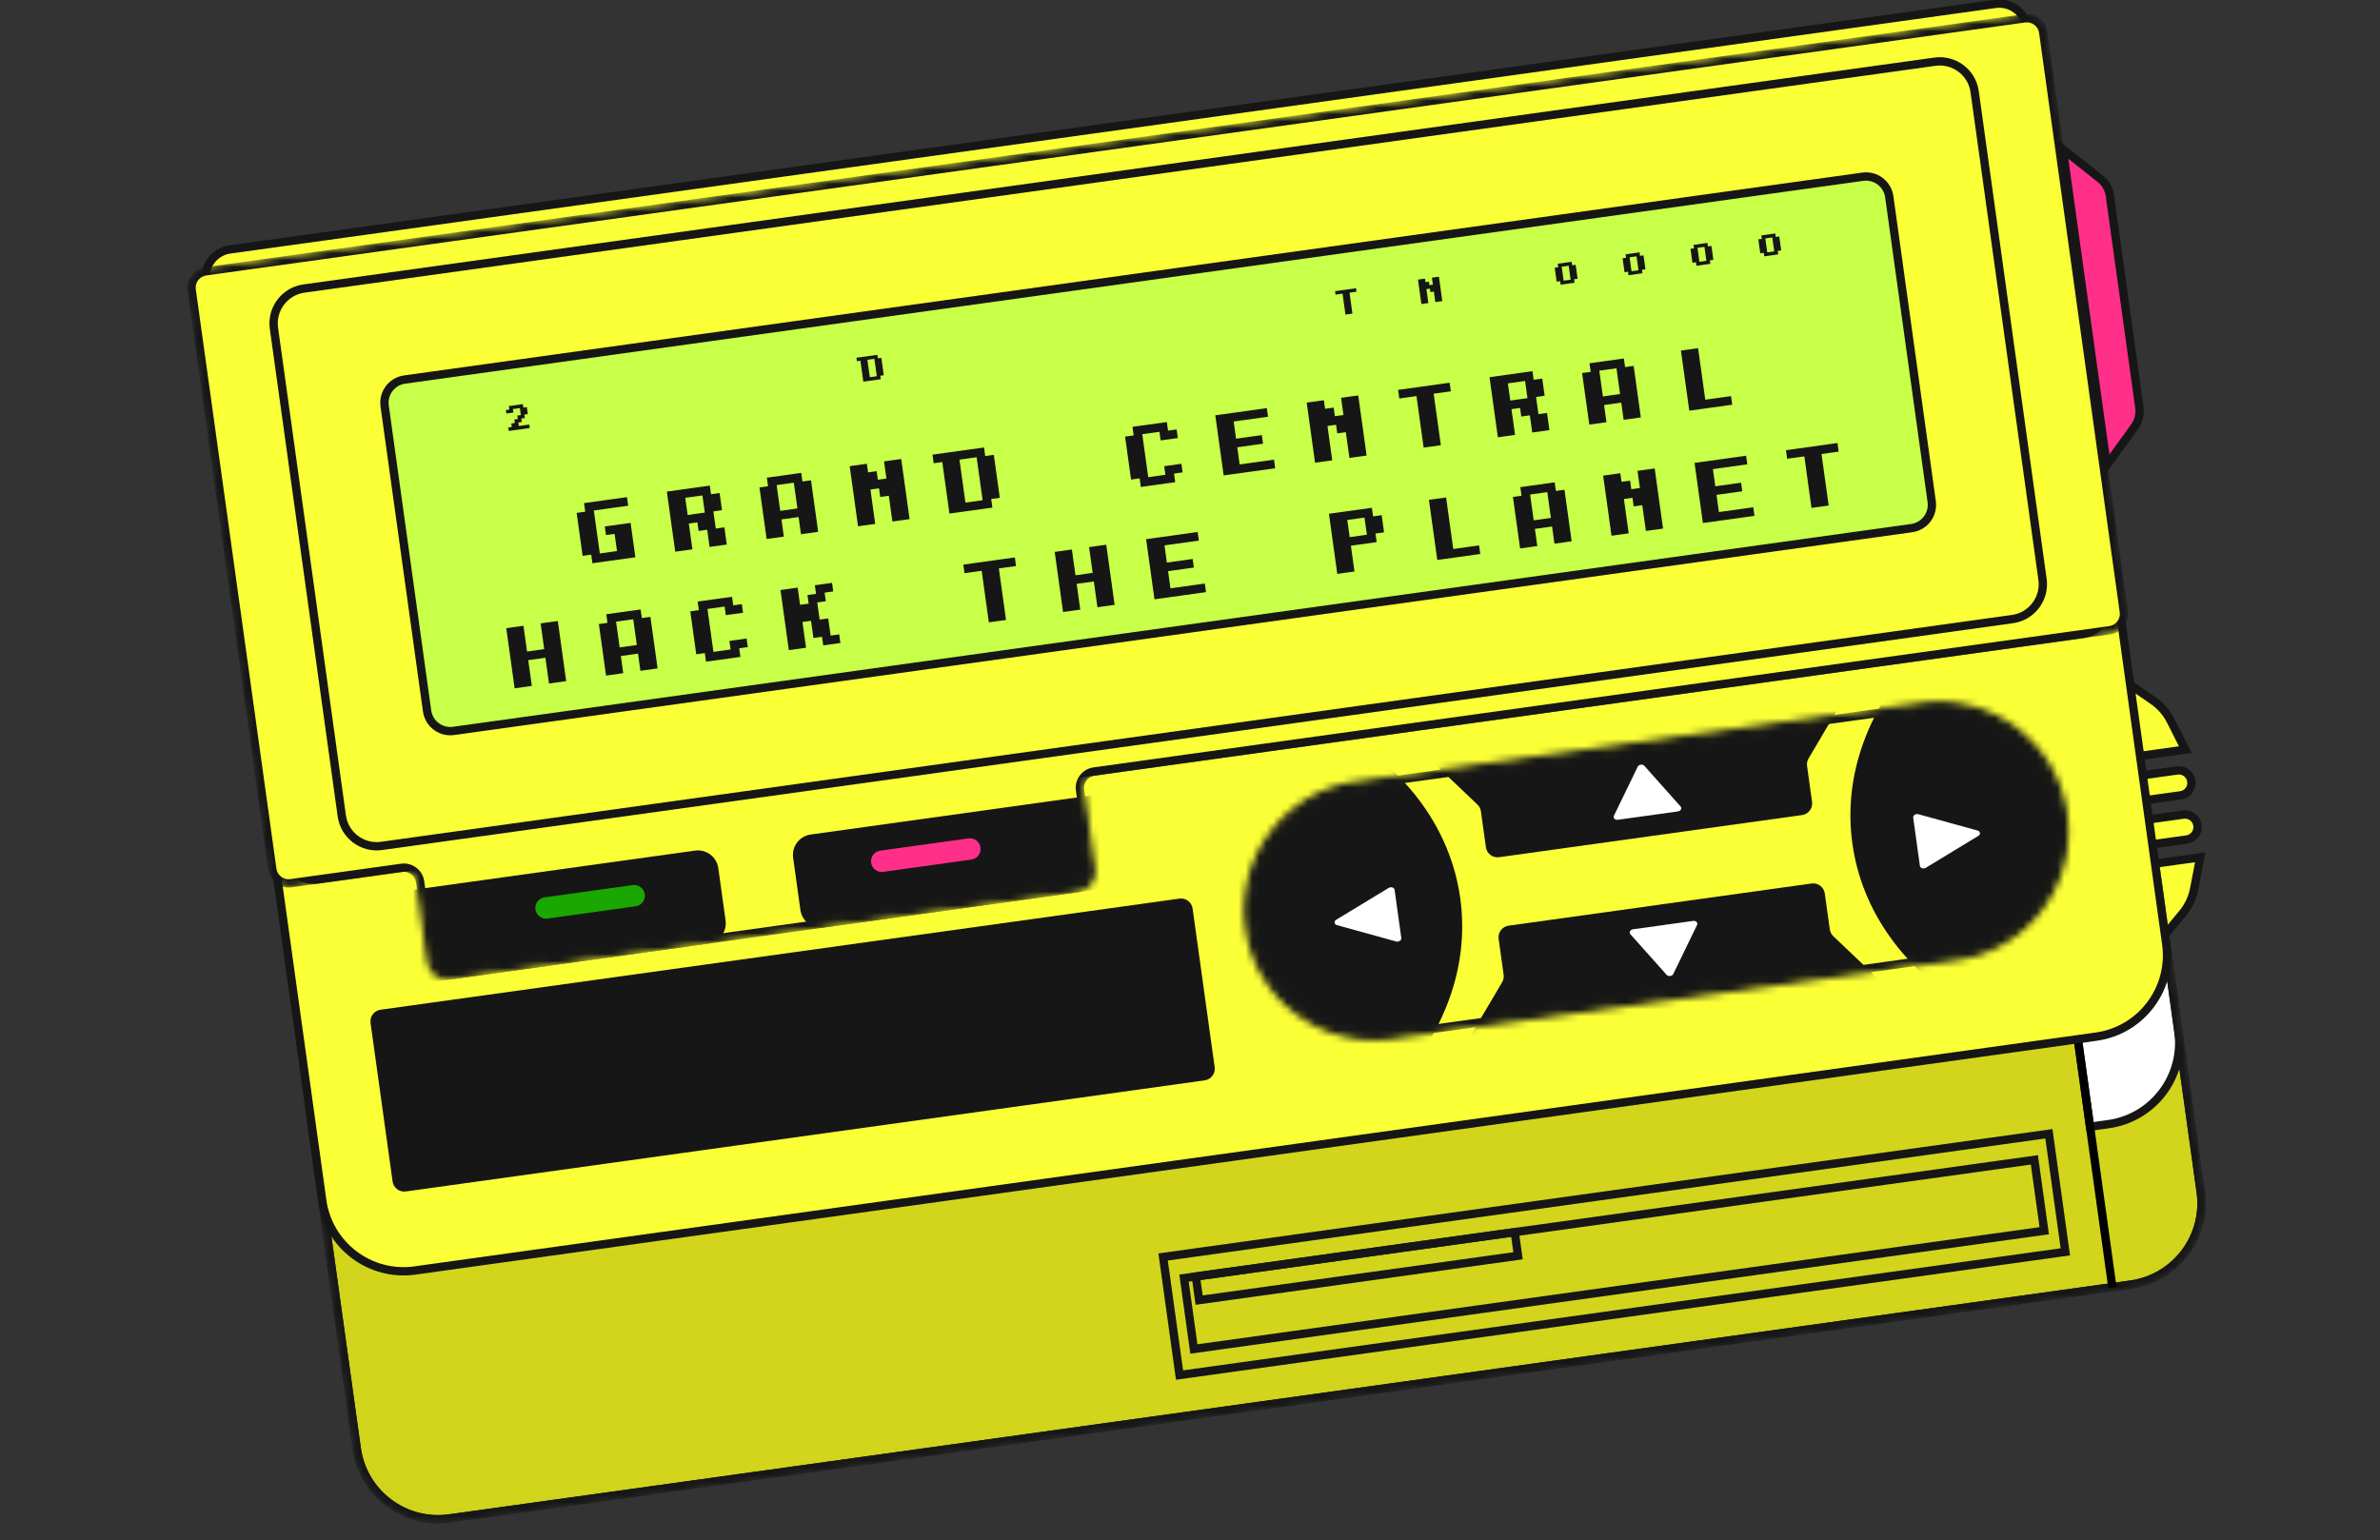 <svg viewBox="0 0 343 222" fill="none" xmlns="http://www.w3.org/2000/svg">
    <rect x="0" y="0" width="343" height="222" fill="#333333" stroke="none"/>
    <g clip-path="url(#clip0_104_95)">
        <path d="M303.621 67.067L297.281 21.495L302.665 25.752C303.432 26.359 303.936 27.239 304.07 28.208L308.32 58.756C308.455 59.725 308.211 60.709 307.638 61.502L303.621 67.067Z" fill="#FF2F8A" stroke="#161616" stroke-width="1.2"/>
        <path d="M313.767 111.058L309.58 111.64C308.589 111.778 307.898 112.693 308.035 113.684L308.035 113.684C308.173 114.675 309.089 115.367 310.08 115.229L314.266 114.647C315.258 114.509 315.949 113.594 315.811 112.603L315.811 112.603C315.673 111.611 314.758 110.92 313.767 111.058Z" fill="#FBFF36" stroke="#161616" stroke-width="1.2"/>
        <path d="M306.816 104.925L305.841 97.914L310.289 100.979C311.374 101.727 312.253 102.735 312.846 103.912L314.938 108.059L307.398 109.108L306.816 104.925Z" fill="#FBFF36" stroke="#161616" stroke-width="1.2"/>
        <path d="M315.149 121.015L310.962 121.597C309.971 121.735 309.056 121.043 308.918 120.052L308.918 120.052C308.78 119.061 309.472 118.146 310.463 118.008L314.65 117.426C315.641 117.288 316.556 117.979 316.694 118.97L316.694 118.97C316.832 119.962 316.14 120.877 315.149 121.015Z" fill="#FBFF36" stroke="#161616" stroke-width="1.2"/>
        <path d="M310.138 128.812L311.113 135.823L314.556 131.66C315.396 130.645 315.967 129.435 316.216 128.141L317.096 123.58L309.556 124.629L310.138 128.812Z" fill="#FBFF36" stroke="#161616" stroke-width="1.2"/>
        <mask id="mask0_104_95" style="mask-type:alpha" maskUnits="userSpaceOnUse" x="44" y="123" width="274" height="97">
            <path d="M51.408 208.791C52.309 215.267 58.289 219.786 64.765 218.885L307.068 185.177C313.544 184.276 318.064 178.296 317.163 171.82L310.532 124.16L44.777 161.131L51.408 208.791Z" fill="#FBFF36" stroke="#161616" stroke-width="1.2"/>
        </mask>
        <g mask="url(#mask0_104_95)">
            <path d="M51.408 208.791C52.309 215.267 58.289 219.786 64.765 218.885L307.068 185.177C313.544 184.276 318.064 178.296 317.163 171.82L310.532 124.16L44.777 161.131L51.408 208.791Z" fill="#D2D51C" stroke="#161616" stroke-width="1.2"/>
            <path d="M301.211 162.414L303.852 162.047C310.328 161.146 314.847 155.166 313.947 148.69L307.316 101.03L292.949 103.028L301.211 162.414Z" fill="white" stroke="#161616" stroke-width="1.2"/>
            <path d="M51.408 208.791C52.309 215.267 58.289 219.786 64.765 218.885L307.068 185.177C313.544 184.276 318.064 178.296 317.163 171.82L310.532 124.16L44.777 161.131L51.408 208.791Z" stroke="#161616" stroke-width="1.2"/>
        </g>
        <path d="M169.992 198.213L297.651 180.453L295.283 163.432L167.624 181.192L169.992 198.213Z" stroke="#161616" stroke-width="1.2"/>
        <path d="M172.059 194.455L294.611 177.406L293.19 167.193L170.638 184.242L172.059 194.455Z" stroke="#161616" stroke-width="1.2"/>
        <path d="M172.816 187.41L218.774 181.017L218.3 177.613L172.343 184.006L172.816 187.41Z" stroke="#161616" stroke-width="1.2"/>
        <path d="M299.461 149.836L304.434 185.58" stroke="black" stroke-width="1.2"/>
        <path d="M46.439 173.046C47.34 179.522 53.32 184.041 59.796 183.14L302.099 149.432C308.575 148.531 313.095 142.551 312.194 136.075L305.564 88.415L39.809 125.386L46.439 173.046Z" fill="#FBFF36" stroke="#161616" stroke-width="1.2"/>
        <path d="M287.575 0.559L33.122 35.958C30.901 36.267 29.352 38.317 29.661 40.538L41.177 123.322C41.486 125.543 43.537 127.092 45.757 126.783L300.211 91.385C302.431 91.076 303.98 89.025 303.671 86.805L292.155 4.02C291.846 1.8 289.796 0.25 287.575 0.559Z" fill="#FBFF36" stroke="#161616" stroke-width="1.2"/>
        <mask id="mask1_104_95" style="mask-type:alpha" maskUnits="userSpaceOnUse" x="27" y="2" width="280" height="140">
            <path fill-rule="evenodd" clip-rule="evenodd" d="M294.465 4.661C294.285 3.366 293.089 2.462 291.793 2.642L29.642 39.112C28.347 39.292 27.443 40.488 27.623 41.783L39.241 125.299C39.422 126.594 40.617 127.498 41.913 127.318L57.875 125.097C59.17 124.917 60.366 125.821 60.546 127.116L62.142 138.583C62.322 139.878 63.518 140.782 64.813 140.602L155.23 128.023C156.525 127.843 157.429 126.647 157.248 125.352L155.653 113.885C155.473 112.59 156.377 111.394 157.672 111.213L304.064 90.848C305.359 90.668 306.263 89.471 306.083 88.176L294.465 4.661Z" fill="#FBFF36"/>
            <path d="M29.724 39.706L291.876 3.237L291.711 2.048L29.559 38.518L29.724 39.706ZM39.836 125.216L28.217 41.701L27.029 41.866L38.647 125.381L39.836 125.216ZM57.792 124.503L41.83 126.723L41.995 127.912L57.958 125.691L57.792 124.503ZM59.952 127.198L61.547 138.666L62.736 138.5L61.141 127.033L59.952 127.198ZM64.896 141.196L155.312 128.618L155.147 127.429L64.731 140.008L64.896 141.196ZM157.843 125.269L156.247 113.802L155.059 113.968L156.654 125.435L157.843 125.269ZM303.982 90.253L157.589 110.619L157.755 111.808L304.147 91.442L303.982 90.253ZM293.871 4.744L305.489 88.259L306.677 88.094L295.059 4.579L293.871 4.744ZM304.147 91.442C305.77 91.216 306.903 89.717 306.677 88.094L305.489 88.259C305.623 89.226 304.949 90.119 303.982 90.253L304.147 91.442ZM156.247 113.802C156.113 112.835 156.788 111.942 157.755 111.808L157.589 110.619C155.966 110.845 154.833 112.344 155.059 113.968L156.247 113.802ZM155.312 128.618C156.936 128.392 158.069 126.893 157.843 125.269L156.654 125.435C156.789 126.402 156.114 127.295 155.147 127.429L155.312 128.618ZM61.547 138.666C61.773 140.289 63.272 141.422 64.896 141.196L64.731 140.008C63.764 140.142 62.87 139.467 62.736 138.5L61.547 138.666ZM57.958 125.691C58.925 125.557 59.818 126.231 59.952 127.198L61.141 127.033C60.915 125.41 59.416 124.277 57.792 124.503L57.958 125.691ZM38.647 125.381C38.873 127.005 40.372 128.138 41.995 127.912L41.83 126.723C40.863 126.858 39.97 126.183 39.836 125.216L38.647 125.381ZM291.876 3.237C292.843 3.102 293.736 3.777 293.871 4.744L295.059 4.579C294.833 2.955 293.334 1.822 291.711 2.048L291.876 3.237ZM29.559 38.518C27.936 38.744 26.803 40.243 27.029 41.866L28.217 41.701C28.083 40.734 28.758 39.841 29.724 39.706L29.559 38.518Z" fill="#161616"/>
        </mask>
        <g mask="url(#mask1_104_95)">
            <path fill-rule="evenodd" clip-rule="evenodd" d="M294.465 4.661C294.285 3.366 293.089 2.462 291.793 2.642L29.642 39.112C28.347 39.292 27.443 40.488 27.623 41.783L39.241 125.299C39.422 126.594 40.617 127.498 41.913 127.318L57.875 125.097C59.17 124.917 60.366 125.821 60.546 127.116L62.142 138.583C62.322 139.878 63.518 140.782 64.813 140.602L155.23 128.023C156.525 127.843 157.429 126.647 157.248 125.352L155.653 113.885C155.473 112.59 156.377 111.394 157.672 111.213L304.064 90.848C305.359 90.668 306.263 89.471 306.083 88.176L294.465 4.661Z" fill="#FBFF36"/>
            <path d="M29.724 39.706L291.876 3.237L291.711 2.048L29.559 38.518L29.724 39.706ZM39.836 125.216L28.217 41.701L27.029 41.866L38.647 125.381L39.836 125.216ZM57.792 124.503L41.83 126.723L41.995 127.912L57.958 125.691L57.792 124.503ZM59.952 127.198L61.547 138.666L62.736 138.5L61.141 127.033L59.952 127.198ZM64.896 141.196L155.312 128.618L155.147 127.429L64.731 140.008L64.896 141.196ZM157.843 125.269L156.247 113.802L155.059 113.968L156.654 125.435L157.843 125.269ZM303.982 90.253L157.589 110.619L157.755 111.808L304.147 91.442L303.982 90.253ZM293.871 4.744L305.489 88.259L306.677 88.094L295.059 4.579L293.871 4.744ZM304.147 91.442C305.77 91.216 306.903 89.717 306.677 88.094L305.489 88.259C305.623 89.226 304.949 90.119 303.982 90.253L304.147 91.442ZM156.247 113.802C156.113 112.835 156.788 111.942 157.755 111.808L157.589 110.619C155.966 110.845 154.833 112.344 155.059 113.968L156.247 113.802ZM155.312 128.618C156.936 128.392 158.069 126.893 157.843 125.269L156.654 125.435C156.789 126.402 156.114 127.295 155.147 127.429L155.312 128.618ZM61.547 138.666C61.773 140.289 63.272 141.422 64.896 141.196L64.731 140.008C63.764 140.142 62.87 139.467 62.736 138.5L61.547 138.666ZM57.958 125.691C58.925 125.557 59.818 126.231 59.952 127.198L61.141 127.033C60.915 125.41 59.416 124.277 57.792 124.503L57.958 125.691ZM38.647 125.381C38.873 127.005 40.372 128.138 41.995 127.912L41.83 126.723C40.863 126.858 39.97 126.183 39.836 125.216L38.647 125.381ZM291.876 3.237C292.843 3.102 293.736 3.777 293.871 4.744L295.059 4.579C294.833 2.955 293.334 1.822 291.711 2.048L291.876 3.237ZM29.559 38.518C27.936 38.744 26.803 40.243 27.029 41.866L28.217 41.701C28.083 40.734 28.758 39.841 29.724 39.706L29.559 38.518Z" fill="#161616"/>
            <path d="M163.384 126.888L118.618 133.116C117.323 133.296 116.127 132.392 115.947 131.097L114.899 123.56C114.718 122.265 115.622 121.069 116.918 120.889L161.683 114.661C162.978 114.481 164.174 115.385 164.354 116.68L165.402 124.217C165.583 125.512 164.679 126.708 163.384 126.888Z" fill="#161616" stroke="#161616" stroke-width="1.2"/>
            <path d="M139.986 123.91L127.282 125.677C126.438 125.795 125.659 125.206 125.541 124.361C125.424 123.517 126.013 122.738 126.857 122.621L139.561 120.853C140.405 120.736 141.184 121.325 141.302 122.169C141.419 123.013 140.83 123.792 139.986 123.91Z" fill="#FF2F8A"/>
            <path d="M57.19 141.661L101.955 135.433C103.251 135.253 104.155 134.057 103.974 132.762L102.926 125.225C102.746 123.93 101.55 123.026 100.255 123.207L55.489 129.434C54.194 129.614 53.29 130.81 53.471 132.106L54.519 139.642C54.699 140.937 55.895 141.841 57.19 141.661Z" fill="#161616" stroke="#161616" stroke-width="1.2"/>
            <path d="M78.904 132.41L91.608 130.642C92.452 130.525 93.041 129.746 92.924 128.901C92.807 128.057 92.027 127.468 91.183 127.586L78.479 129.353C77.635 129.471 77.046 130.25 77.163 131.094C77.281 131.938 78.06 132.527 78.904 132.41Z" fill="#19A700"/>
        </g>
        <path d="M278.859 8.893L43.806 41.593C41.031 41.979 39.094 44.542 39.48 47.317L49.259 117.612C49.645 120.387 52.208 122.324 54.984 121.938L290.037 89.238C292.812 88.852 294.749 86.289 294.363 83.514L284.584 13.219C284.198 10.444 281.635 8.507 278.859 8.893Z" fill="#FBFF36" stroke="#161616" stroke-width="1.2"/>
        <path d="M268.461 25.474L58.319 54.709C56.468 54.966 55.177 56.675 55.435 58.525L61.549 102.477C61.806 104.327 63.515 105.618 65.365 105.361L275.508 76.127C277.358 75.869 278.649 74.161 278.392 72.31L272.277 28.358C272.02 26.508 270.311 25.217 268.461 25.474Z" fill="#C8FF48" stroke="#161616" stroke-width="1.2"/>
        <path d="M84.172 72.523L90.362 71.662L90.534 72.9L85.582 73.589L86.443 79.779L88.919 79.435L88.575 76.959L87.337 77.131L87.165 75.893L90.879 75.376L91.568 80.329L85.377 81.19L85.205 79.952L83.967 80.124L83.106 73.934L84.344 73.761L84.172 72.523ZM96.107 70.863L102.297 70.002L102.469 71.24L103.707 71.068L104.052 73.544L102.814 73.716L103.158 76.192L104.396 76.02L104.741 78.496L102.265 78.841L101.92 76.364L100.682 76.537L100.51 75.299L99.272 75.471L99.788 79.185L97.312 79.529L96.107 70.863ZM98.755 71.757L99.1 74.233L101.576 73.888L101.231 71.412L98.755 71.757ZM110.518 68.858L115.47 68.169L115.642 69.407L116.88 69.235L117.914 76.663L115.438 77.008L115.093 74.532L112.617 74.876L112.962 77.352L110.486 77.697L109.452 70.268L110.69 70.096L110.518 68.858ZM111.928 69.924L112.445 73.638L114.921 73.294L114.404 69.579L111.928 69.924ZM122.453 67.198L124.929 66.853L125.101 68.091L126.34 67.919L126.512 69.157L127.75 68.985L127.405 66.509L129.882 66.164L131.087 74.831L128.611 75.175L128.094 71.461L126.856 71.633L126.684 70.395L125.446 70.567L126.135 75.52L123.659 75.864L122.453 67.198ZM134.388 65.537L141.817 64.504L141.989 65.742L143.227 65.57L144.088 71.76L142.85 71.932L143.022 73.171L136.832 74.032L135.799 66.603L134.56 66.775L134.388 65.537ZM138.275 66.259L139.136 72.449L141.612 72.105L140.751 65.914L138.275 66.259ZM163.211 61.528L168.163 60.839L168.335 62.077L169.573 61.905L169.745 63.143L167.269 63.487L167.097 62.249L164.621 62.593L165.482 68.784L167.958 68.439L167.786 67.201L170.262 66.857L170.434 68.095L169.196 68.267L169.369 69.505L164.416 70.194L164.244 68.956L163.006 69.128L162.145 62.938L163.383 62.766L163.211 61.528ZM175.146 59.867L182.574 58.834L182.746 60.072L177.794 60.761L178.139 63.237L181.853 62.72L182.025 63.958L178.311 64.475L178.655 66.951L183.608 66.262L183.78 67.5L176.351 68.534L175.146 59.867ZM188.319 58.035L190.795 57.69L190.967 58.928L192.205 58.756L192.378 59.994L193.616 59.822L193.271 57.346L195.747 57.001L196.953 65.668L194.477 66.012L193.96 62.298L192.722 62.47L192.55 61.232L191.312 61.404L192.001 66.357L189.524 66.701L188.319 58.035ZM201.492 56.202L208.92 55.169L209.093 56.407L206.617 56.751L207.65 64.18L205.174 64.524L204.14 57.096L201.664 57.44L201.492 56.202ZM214.665 54.37L220.855 53.508L221.028 54.746L222.266 54.574L222.61 57.05L221.372 57.223L221.717 59.699L222.955 59.526L223.299 62.003L220.823 62.347L220.479 59.871L219.241 60.043L219.068 58.805L217.83 58.977L218.347 62.692L215.871 63.036L214.665 54.37ZM217.313 55.263L217.658 57.739L220.134 57.395L219.79 54.919L217.313 55.263ZM229.076 52.365L234.029 51.676L234.201 52.914L235.439 52.742L236.472 60.17L233.996 60.514L233.652 58.038L231.176 58.383L231.52 60.859L229.044 61.203L228.01 53.775L229.249 53.603L229.076 52.365ZM230.487 53.431L231.003 57.145L233.479 56.8L232.963 53.086L230.487 53.431ZM242.249 50.532L244.726 50.188L245.759 57.616L249.473 57.099L249.646 58.337L243.455 59.199L242.249 50.532Z" fill="#161616"/>
        <path d="M73.344 58.532L75.355 58.252L75.425 58.754L75.927 58.684L76.067 59.69L75.564 59.76L75.634 60.262L75.132 60.332L75.202 60.834L74.699 60.904L74.769 61.407L76.277 61.197L76.347 61.7L73.331 62.119L73.261 61.617L73.764 61.547L73.694 61.044L74.197 60.974L74.127 60.472L74.629 60.402L74.559 59.899L75.062 59.829L74.922 58.824L73.917 58.964L73.987 59.467L72.982 59.606L72.912 59.104L73.414 59.034L73.344 58.532Z" fill="#161616"/>
        <path d="M123.429 51.568L126.445 51.148L126.515 51.651L127.017 51.581L127.367 54.094L126.864 54.164L126.934 54.666L124.421 55.016L124.002 52.001L123.499 52.07L123.429 51.568ZM125.007 51.861L125.356 54.373L126.362 54.233L126.012 51.721L125.007 51.861Z" fill="#161616"/>
        <path d="M192.409 41.968L195.424 41.548L195.494 42.051L194.489 42.191L194.908 45.206L193.903 45.346L193.484 42.33L192.478 42.47L192.409 41.968Z" fill="#161616"/>
        <path d="M204.358 40.306L205.363 40.166L205.433 40.668L205.935 40.598L206.005 41.101L206.508 41.031L206.368 40.026L207.373 39.886L207.862 43.404L206.857 43.544L206.648 42.036L206.145 42.106L206.075 41.603L205.573 41.673L205.852 43.684L204.847 43.823L204.358 40.306Z" fill="#161616"/>
        <path d="M224.497 38.017L226.507 37.738L226.577 38.24L227.079 38.17L227.359 40.181L226.856 40.251L226.926 40.753L224.916 41.033L224.846 40.53L224.344 40.6L224.064 38.59L224.567 38.52L224.497 38.017ZM225.069 38.45L225.349 40.46L226.354 40.32L226.074 38.31L225.069 38.45Z" fill="#161616"/>
        <path d="M234.278 36.656L236.288 36.377L236.358 36.879L236.86 36.809L237.14 38.819L236.638 38.889L236.708 39.392L234.697 39.671L234.627 39.169L234.125 39.239L233.845 37.229L234.348 37.159L234.278 36.656ZM234.85 37.089L235.13 39.099L236.135 38.959L235.855 36.949L234.85 37.089Z" fill="#161616"/>
        <path d="M244.063 35.295L246.073 35.015L246.143 35.518L246.646 35.448L246.925 37.458L246.423 37.528L246.493 38.03L244.483 38.31L244.413 37.807L243.91 37.877L243.63 35.867L244.133 35.797L244.063 35.295ZM244.636 35.727L244.915 37.738L245.92 37.598L245.641 35.588L244.636 35.727Z" fill="#161616"/>
        <path d="M253.84 33.934L255.851 33.654L255.92 34.156L256.423 34.087L256.703 36.097L256.2 36.166L256.27 36.669L254.26 36.949L254.19 36.446L253.687 36.516L253.408 34.506L253.91 34.436L253.84 33.934ZM254.413 34.366L254.692 36.376L255.698 36.236L255.418 34.226L254.413 34.366Z" fill="#161616"/>
        <path d="M72.963 90.551L75.439 90.207L75.956 93.921L78.432 93.576L77.915 89.862L80.392 89.517L81.597 98.184L79.121 98.528L78.605 94.814L76.128 95.159L76.645 98.873L74.169 99.218L72.963 90.551ZM87.374 88.546L92.327 87.857L92.499 89.095L93.737 88.923L94.77 96.351L92.294 96.696L91.95 94.22L89.474 94.564L89.818 97.04L87.342 97.385L86.309 89.956L87.547 89.784L87.374 88.546ZM88.785 89.612L89.302 93.326L91.778 92.982L91.261 89.267L88.785 89.612ZM100.548 86.713L105.5 86.025L105.672 87.263L106.91 87.09L107.082 88.329L104.606 88.673L104.434 87.435L101.958 87.779L102.819 93.97L105.295 93.625L105.123 92.387L107.599 92.043L107.771 93.281L106.533 93.453L106.705 94.691L101.753 95.38L101.581 94.142L100.343 94.314L99.482 88.124L100.72 87.952L100.548 86.713ZM112.483 85.053L114.959 84.709L115.303 87.185L116.541 87.013L116.369 85.775L117.607 85.602L117.435 84.364L119.911 84.02L120.083 85.258L118.845 85.43L119.017 86.668L117.779 86.84L118.124 89.317L119.362 89.144L119.706 91.62L120.944 91.448L121.117 92.686L118.641 93.031L118.468 91.793L117.23 91.965L116.886 89.489L115.648 89.661L116.164 93.375L113.688 93.72L112.483 85.053ZM138.829 81.388L146.258 80.355L146.43 81.593L143.954 81.937L144.987 89.365L142.511 89.71L141.478 82.281L139.001 82.626L138.829 81.388ZM152.002 79.555L154.478 79.211L154.995 82.925L157.471 82.581L156.955 78.866L159.431 78.522L160.636 87.188L158.16 87.533L157.644 83.819L155.167 84.163L155.684 87.877L153.208 88.222L152.002 79.555ZM165.175 77.723L172.604 76.689L172.776 77.927L167.824 78.616L168.168 81.093L171.882 80.576L172.055 81.814L168.34 82.331L168.685 84.807L173.637 84.118L173.81 85.356L166.381 86.389L165.175 77.723ZM191.522 74.058L197.712 73.196L197.884 74.434L199.122 74.262L199.467 76.738L198.229 76.91L198.401 78.149L194.687 78.665L195.203 82.38L192.727 82.724L191.522 74.058ZM194.17 74.951L194.515 77.427L196.991 77.083L196.646 74.607L194.17 74.951ZM205.933 72.053L208.409 71.708L209.442 79.137L213.157 78.62L213.329 79.858L207.139 80.719L205.933 72.053ZM219.106 70.22L224.058 69.531L224.231 70.769L225.469 70.597L226.502 78.025L224.026 78.37L223.681 75.894L221.205 76.238L221.55 78.714L219.074 79.059L218.04 71.63L219.278 71.458L219.106 70.22ZM220.516 71.286L221.033 75L223.509 74.656L222.992 70.941L220.516 71.286ZM231.041 68.56L233.517 68.215L233.689 69.453L234.928 69.281L235.1 70.519L236.338 70.347L235.993 67.871L238.47 67.526L239.675 76.193L237.199 76.537L236.682 72.823L235.444 72.995L235.272 71.757L234.034 71.929L234.723 76.882L232.247 77.226L231.041 68.56ZM244.214 66.727L251.643 65.694L251.815 66.932L246.863 67.621L247.207 70.097L250.921 69.58L251.094 70.818L247.379 71.335L247.724 73.811L252.676 73.122L252.848 74.36L245.42 75.394L244.214 66.727ZM257.387 64.894L264.816 63.861L264.988 65.099L262.512 65.444L263.545 72.872L261.069 73.216L260.036 65.788L257.56 66.132L257.387 64.894Z" fill="#161616"/>
        <path d="M169.969 129.534L54.843 145.55C53.918 145.678 53.272 146.533 53.401 147.458L56.58 170.307C56.708 171.232 57.563 171.878 58.488 171.749L173.614 155.733C174.539 155.605 175.184 154.75 175.056 153.825L171.877 130.976C171.748 130.051 170.894 129.405 169.969 129.534Z" fill="#161616"/>
        <mask id="mask2_104_95" style="mask-type:alpha" maskUnits="userSpaceOnUse" x="179" y="101" width="120" height="49">
            <path d="M276.879 101.91L195.52 113.229C185.598 114.609 178.675 123.77 180.055 133.692C181.435 143.613 190.597 150.536 200.518 149.156L281.878 137.838C291.799 136.457 298.723 127.296 297.342 117.375C295.962 107.454 286.801 100.53 276.879 101.91Z" fill="#D9D9D9" stroke="#161616" stroke-width="1.2"/>
        </mask>
        <g mask="url(#mask2_104_95)">
            <path d="M170.62 171.728C195.383 168.283 213.213 149.362 210.445 129.466C207.677 109.571 185.359 96.234 160.597 99.679C135.835 103.124 118.005 122.045 120.773 141.941C123.541 161.837 145.858 175.173 170.62 171.728Z" fill="#161616"/>
            <path d="M201.953 135.217C201.999 135.547 201.59 135.819 201.206 135.713L192.674 133.354C192.27 133.242 192.209 132.803 192.567 132.585L200.132 127.992C200.472 127.785 200.94 127.935 200.986 128.265L201.953 135.217Z" fill="white"/>
            <path d="M316.808 151.391C292.046 154.835 269.728 141.499 266.961 121.604C264.193 101.708 282.023 82.787 306.785 79.342C331.547 75.897 353.865 89.233 356.632 109.129C359.4 129.024 341.57 147.946 316.808 151.391Z" fill="#161616"/>
            <path d="M276.693 124.816C276.739 125.146 277.208 125.296 277.548 125.089L285.112 120.491C285.471 120.273 285.409 119.834 285.005 119.722L276.473 117.368C276.09 117.262 275.68 117.534 275.726 117.864L276.693 124.816Z" fill="white"/>
            <path fill-rule="evenodd" clip-rule="evenodd" d="M265.505 101.105L260.649 109.326C260.454 109.655 260.377 110.04 260.43 110.419L261.148 115.582C261.277 116.507 260.631 117.362 259.706 117.49L238.017 120.508L216.051 123.564C215.126 123.693 214.272 123.048 214.143 122.122L213.425 116.959C213.372 116.58 213.193 116.231 212.916 115.967L206 109.384L235.614 105.264L265.505 101.105Z" fill="#161616"/>
            <path d="M233.159 118.17C232.748 118.227 232.437 117.911 232.591 117.593L236.02 110.524C236.183 110.189 236.73 110.113 236.978 110.391L242.201 116.256C242.436 116.52 242.222 116.909 241.811 116.966L233.159 118.17Z" fill="white"/>
            <path fill-rule="evenodd" clip-rule="evenodd" d="M211.625 149.818L216.481 141.597C216.676 141.268 216.753 140.883 216.7 140.504L215.982 135.341C215.853 134.416 216.499 133.561 217.424 133.433L239.113 130.415V130.411L261.078 127.356C262.003 127.227 262.858 127.873 262.986 128.798L263.705 133.961C263.757 134.34 263.937 134.689 264.214 134.953L271.129 141.536L241.515 145.656L241.516 145.66L211.625 149.818Z" fill="#161616"/>
            <path d="M235.356 133.954C234.945 134.011 234.732 134.401 234.967 134.664L240.196 140.528C240.444 140.806 240.991 140.73 241.153 140.395L244.577 133.327C244.731 133.009 244.419 132.693 244.008 132.751L235.356 133.954Z" fill="white"/>
            <path d="M276.879 101.91L195.52 113.229C185.598 114.609 178.675 123.77 180.055 133.692C181.435 143.613 190.597 150.536 200.518 149.156L281.878 137.838C291.799 136.457 298.723 127.296 297.342 117.375C295.962 107.454 286.801 100.53 276.879 101.91Z" stroke="#161616" stroke-width="1.2"/>
        </g>
    </g>
    <defs>
        <clipPath id="clip0_104_95">
            <rect width="343" height="222" fill="white"/>
        </clipPath>
    </defs>
</svg>
